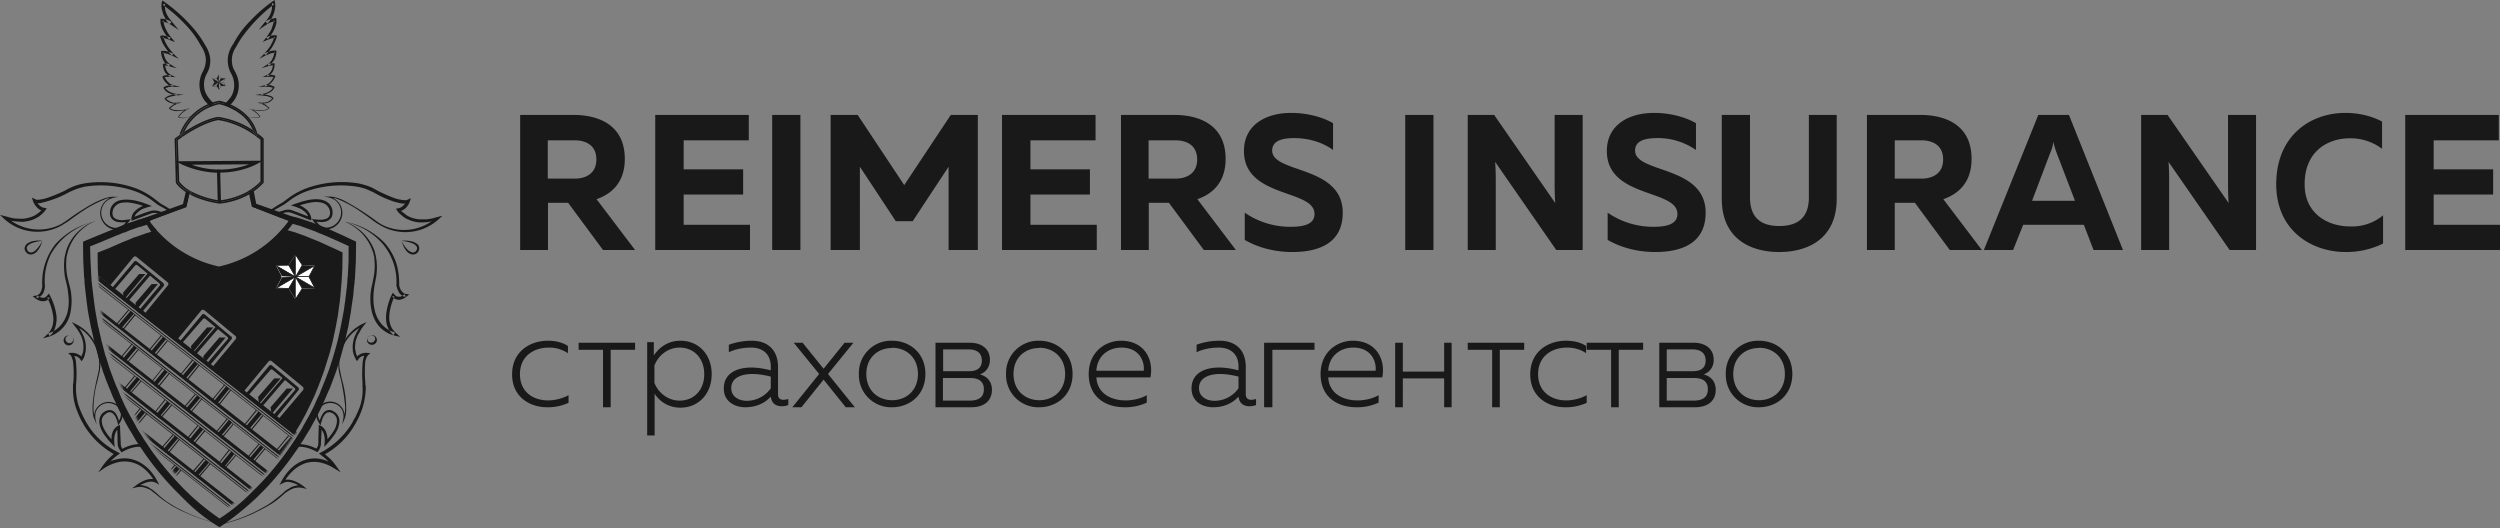 <svg xmlns="http://www.w3.org/2000/svg" xmlns:xlink="http://www.w3.org/1999/xlink" viewBox="0 0 1240 262"><rect x="0" y="0" width="1240" height="262" fill="#808080" stroke="none"/><defs/><defs><path id="a" d="M61.4.9H65l3.6.2 3.6.3 1.8.1 1.7.3 3.6.4 3.5.6 3.6.7 3.5.8c2.3.5 4.6 1.2 6.9 1.9l1.7.5 1.7.5 3.3 1.2 3.4 1.4 3.3 1.4 6.5 3c1.8.7 3.5 1.6 5.3 2.4l-.1 8-.4 7-.2 2.4c-.3 3.1-.5 6.2-1 9.3l-.6 4.6-1.3 7-.2.7-.3 1.5-1 4.6-1.3 4.5-.6 2.3-.7 2.2-1.4 4.5-1.6 4.4-1.7 4.4-1.8 4.3-2 4.3-2.1 4.1-1.1 2.1-1.1 2-1.2 2.1-1.2 2-1.2 2-1.3 2-2.6 3.9a146 146 0 01-11.8 14.7l-1.5 1.7-2.5 2.5-2.5 2.5a129.5 129.5 0 01-14.5 11.6 81 81 0 01-14.5-11.6l-3.3-3.3-1.7-1.7-1.6-1.7a134.7 134.7 0 01-11.7-14.7c-1-1.3-1.7-2.6-2.6-3.9l-1.3-2-1.2-2-1.2-2-1.2-2-1.1-2-1.1-2.2-2.1-4.1-2-4.3c-.7-1.4-1.2-2.9-1.8-4.3l-1.7-4.4-1.6-4.4L8 70.7l-.7-2.2-.6-2.3-1.3-4.5-1-4.6L4 55l-1.3-7-.6-4.6c-.5-3-.7-6.2-1-9.3l-.2-2.3-.4-7v-8L6 14.3l6.8-2.9 3.3-1.3c1.1-.4 2.2-1 3.3-1.3l3.4-1.2 1.6-.6 1.8-.5 3.4-1 3.4-1 3.5-.8L40 3c2.3-.6 4.7-.9 7-1.2l1.9-.2 1.8-.2 3.5-.3 3.6-.1 3.6-.1"/></defs><g fill="none" fill-rule="evenodd"><g fill="#1A1919"><path d="M271.7 88.6H285c5.8 0 10.8-2.7 10.8-9.5 0-6.9-5-9.5-10.8-9.5h-13.3v19zM258 124V57h26.4c12.4 0 25.5 4.9 25.5 21.8 0 11.5-6.3 17.3-14 20L315 124h-15.9l-17.3-23.4h-10V124H258zM371.4 57v12.6h-32.3V84h29.5v12.5h-29.5v15H372V124h-47V57h46.4M383 124h14V57h-14zM485 57v67h-14.5V82.7l-17.8 27h-8.4l-17.8-27V124H412V57h13.4l23.1 34.8L471.6 57H485M543.4 57v12.6h-32.3V84h29.5v12.5h-29.5v15H544V124h-47V57h46.4M569.7 88.6H583c5.8 0 10.8-2.7 10.8-9.5 0-6.9-5-9.5-10.8-9.5h-13.3v19zM556 124V57h26.4c12.4 0 25.5 4.9 25.5 21.8 0 11.5-6.3 17.3-14 20L613 124h-15.9l-17.3-23.4h-10V124H556zM640.4 56c7.6 0 15.3 1.9 20.8 5.1v13.3c-5.4-4-12.7-6-19.8-5.9-7 .1-10.4 2.1-10.4 6.2 0 11.4 35 7.2 35 30.8 0 14.9-11.5 19.5-25 19.5-8.8 0-17-2.2-23.6-6v-13.5c7.3 5 15.3 7 22.6 7 7.5 0 12-1.6 12-6.4 0-12.4-35-7.7-35-31.2C617 62 627.8 56 640.4 56M697 124h14V57h-14zM728 124V57h13.1l30.3 43.7c-.2-2.7-.3-6-.3-9.1V57H785v67h-13.1l-30.3-43.7c.2 2.7.3 6 .3 9.1V124H728M820.4 56c7.6 0 15.3 1.9 20.8 5.1v13.3a33 33 0 00-19.8-5.9c-7 .1-10.4 2.1-10.4 6.2 0 11.4 35 7.2 35 30.8 0 14.9-11.5 19.5-25 19.5-8.8 0-17-2.2-23.6-6v-13.5a40 40 0 0022.6 7c7.4 0 12-1.6 12-6.4 0-12.4-35-7.7-35-31.2C797 62 807.8 56 820.4 56M911 57v41.6c0 19.7-14.1 26.4-28.5 26.4S854 118.3 854 98.6V57h14v40.9c0 10.5 5.9 14.2 14.5 14.2 8.7 0 14.7-3.7 14.7-14.2V57H911M939.8 88.6H953c5.8 0 10.8-2.7 10.8-9.5 0-6.9-5-9.5-10.8-9.5h-13.2v19zM926 124V57h26.4c12.5 0 25.5 4.9 25.5 21.8 0 11.5-6.3 17.3-14 20L983 124h-15.9l-17.3-23.4h-10V124H926zM1007.9 99.6h21.3l-9.2-24c-.5-1.4-1-2.7-1.5-5.3-.4 2.6-.9 4-1.5 5.3l-9.1 24zM984 124l27-67h15.2l26.8 67h-14.6l-4.8-12.5h-30.1l-5 12.5H984zM1062 124V57h13.1l30.3 43.7c-.2-2.7-.3-6-.3-9.1V57h13.9v67h-13.1l-30.3-43.7c.2 2.7.3 6 .3 9.1V124H1062M1163.3 56c6.4 0 12.8 1.4 18.2 4.3v13.5a26 26 0 00-16-5.2c-11.1 0-22.4 6.6-22.4 22.7-.1 14.6 11.4 21 22.5 21a24 24 0 0016.4-5.5v14a41.1 41.1 0 01-18.5 4.2c-17 0-34.5-10.6-34.5-33.7.1-24.3 17.2-35.3 34.3-35.3M1239.4 57v12.6h-32.3V84h29.5v12.5h-29.5v15h32.9V124h-47V57h46.4M271.7 169c3.5 0 7.1.7 10 2.6v3.6a16.6 16.6 0 00-9.5-2.8c-7 0-14.3 3.9-14.3 13.2 0 9 6.8 13 13.9 13 3.6 0 7.3-1 10.2-2.6v3.8a24.7 24.7 0 01-10.7 2.2c-8.5 0-17.3-5.1-17.3-16.3 0-11.6 9.2-16.7 17.7-16.7M299.1 202v-28.5H287V170h28v3.5h-12.1V202H299M337.1 172.4c-6 0-10.7 4.1-12.5 8.9v8.6c1.8 4.7 6.5 8.8 12.5 8.8 6.9 0 12.2-5 12.2-13.1s-5.3-13.2-12.2-13.2zm.4-3.4c9 0 15.5 6.8 15.5 16.6s-6.6 16.6-15.5 16.6a15 15 0 01-12.8-6.9V216H321v-46.3h3.3v6.6c2.7-4 7-7.3 13.2-7.3zM370.4 198.8c4.6 0 9.1-2.2 11.9-6.2v-5.8c-2.7-.7-6.1-1.3-9.2-1.3-5 0-10.4 1.7-10.4 7 0 4.3 3.8 6.3 7.7 6.3zm18.2-.5c.9 0 1.6-.2 2.4-.4v3c-1 .4-2.2.6-3.3.6-2.7 0-5-1.3-5.4-4.8-3 3.4-7.5 5.3-12.6 5.3-5.4 0-10.7-2.9-10.7-9.3 0-7.9 7-10.4 13.6-10.4 3.3 0 6.7.6 9.7 1.4v-2c0-5.6-3.5-9.3-9.8-9.3-4.7 0-8.5 1.1-11 2.3V171a34 34 0 0111.4-2c8 0 13 4.7 13 13v13.6c0 2 1.2 2.7 2.7 2.7zM423.3 170l-12.6 15.5L424 202h-4.5l-11-13.7-11 13.7H393l13.3-16.5-12.6-15.5h4.4l10.4 12.9 10.4-12.9h4.4M442.5 172.6c-7 0-12.8 4.7-12.8 12.9s5.8 13 12.8 13c7 0 12.8-4.8 12.8-13s-5.8-13-12.8-13zm0-3.6c8.5 0 16.5 5.9 16.5 16.5s-8 16.5-16.5 16.5a16 16 0 01-16.5-16.5 16 16 0 0116.5-16.5zM467.8 198.7H481c4 0 7-1.4 7-5.6 0-4.4-3.2-5.6-6.7-5.6h-13.6v11.2zm0-14.6h13c3.8 0 6.2-1.6 6.2-5.3 0-3.9-2.8-5.5-6.4-5.5h-12.8v10.8zM464 202v-32h17c5.9 0 10 3 10 8.5 0 3.5-2 6.2-5 7.2 3.2.8 6 3.2 6 7.6 0 5.5-3.8 8.7-10.3 8.7H464zM515.5 172.6c-7 0-12.8 4.7-12.8 12.9s5.8 13 12.8 13c7 0 12.8-4.8 12.8-13s-5.8-13-12.8-13zm0-3.6c8.5 0 16.5 5.9 16.5 16.5s-8 16.5-16.5 16.5a16 16 0 01-16.5-16.5 16 16 0 0116.5-16.5zM556.2 172.4c-6.3 0-12 4-12.4 11.5h23.5c.5-4.4-2-11.5-11.1-11.5zm-.3-3.4c12.3 0 16.4 10 14.7 18.2h-26.8c.5 8 7.3 11.4 14.5 11.4 3.9 0 7.8-1 10.5-2.6v3.7a25 25 0 01-11 2.3c-9.5 0-17.8-5.1-17.8-16.5 0-10.8 8.1-16.5 16-16.5zM602.4 198.8c4.6 0 9.1-2.2 11.9-6.2v-5.8c-2.7-.7-6.1-1.3-9.2-1.3-5 0-10.4 1.7-10.4 7 0 4.3 3.8 6.3 7.7 6.3zm18.2-.5c.9 0 1.6-.2 2.4-.4v3c-1 .4-2.2.6-3.3.6-2.7 0-5-1.3-5.4-4.8-3 3.4-7.4 5.3-12.6 5.3-5.4 0-10.7-2.9-10.7-9.3 0-7.9 7-10.4 13.6-10.4 3.3 0 6.7.6 9.7 1.4v-2c0-5.6-3.5-9.3-9.8-9.3-4.7 0-8.5 1.1-11 2.3V171c2.3-.9 6.4-2 11.4-2 8.1 0 13 4.7 13 13v13.6c0 2 1.3 2.7 2.7 2.7zM627 202v-32h25v3.5h-20.9V202H627M671.2 172.4c-6.3 0-12 4-12.4 11.5h23.5c.5-4.4-2-11.5-11.1-11.5zm-.3-3.4c12.3 0 16.4 10 14.7 18.2h-26.8c.5 8 7.3 11.4 14.5 11.4 3.9 0 7.8-1 10.5-2.6v3.7a25 25 0 01-11 2.3c-9.5 0-17.8-5.1-17.8-16.5 0-10.8 8.1-16.5 16-16.5zM692 202v-32h3.8v14.3h20.5V170h3.7v32h-3.7v-14.3h-20.5V202H692M740.1 202v-28.5H728V170h28v3.5h-12.1V202H740M776.7 169c3.5 0 7.2.7 10 2.6v3.6c-2.6-1.9-6.1-2.8-9.5-2.8-7 0-14.3 3.9-14.3 13.2 0 9 6.9 13 13.9 13 3.6 0 7.3-1 10.2-2.6v3.8a24.6 24.6 0 01-10.7 2.2c-8.5 0-17.3-5.1-17.3-16.3 0-11.6 9.2-16.7 17.7-16.7M799.1 202v-28.5H787V170h28v3.5h-12.1V202H799M826.7 198.7h13.4c4 0 7-1.4 7-5.6 0-4.4-3.2-5.6-6.7-5.6h-13.7v11.2zm0-14.6h13c4 0 6.3-1.6 6.3-5.3 0-3.9-2.8-5.5-6.4-5.5h-12.9v10.8zM823 202v-32h17c5.9 0 10 3 10 8.5 0 3.5-2 6.2-5 7.2 3.2.8 6 3.2 6 7.6 0 5.5-3.8 8.7-10.3 8.7H823zM872.5 172.6c-7 0-12.8 4.7-12.8 12.9s5.8 13 12.8 13c7 0 12.8-4.8 12.8-13s-5.8-13-12.8-13zm0-3.6c8.5 0 16.5 5.9 16.5 16.5s-8 16.5-16.5 16.5a16 16 0 01-16.5-16.5 16 16 0 0116.5-16.5z"/></g><path fill="#1A1919" d="M108.6 40.8h-.1M108.6 40.8l-1.1-2 1-1.7v3.7"/><path fill="#1A1919" d="M108.6 37.3v3.3l1-1.8-1-1.5zm0 3.5l-.1-3.7 1.2 1.7-1 2h-.2z"/><path fill="#1A1919" d="M105.6 39l2.8 1.6-1-1.7h-1.8zm3 1.8l-3.3-1.8v-.1l2.1-.1h.1l1.1 2zM108.6 40.8c-.1 0-.1 0 0 0M108.6 40.8c0-.1 0 0 0 0M108.8 40.8l2.8 1.7-.8-1.7h-2zm3 1.9l-3.3-1.9H110.9l1 1.8v.1z"/><path fill="#1A1919" d="M108.6 41v3.3l1-1.6-1-1.7zm0 3.6v-3.8l1.1 1.9-1 1.8h-.1zM108.6 40.8v3.7l-1.1-1.8 1-2"/><path fill="#1A1919" d="M105.6 42.6h1.8l1-1.6-2.8 1.6zm1.8.2h-2l-.1-.1v-.1l3.2-1.9h.1v.1l-1 2h-.1zM108.6 40.8l1-2 2.2.1-3.2 1.9"/><path fill="#1A1919" d="M111.8 42.7h-2.1l-1.1-2 3.2 2"/><path fill="#1A1919" d="M111.6 39l-2.8 1.7h2l.8-1.6zm-3 1.8l3.2-2v.2l-1 1.8h-2.2zM108.6 40.8l-3.3-1.9 1 1.8h2l-2 .1-1 1.9 3.3-2M118.5 56l2 1c1.4.5 2.8 1 4.2 1.2 1.4.2 3 .4 4.1-.3v.1A7 7 0 00127 56a14 14 0 00-2.4-1.6l-1-.5 1 .3a28 28 0 004.5.5c.8 0 1.5 0 2.2-.2.7-.2 1.5-.4 2-.9v.3c-.5-.6-1.2-1.1-1.8-1.5-.7-.4-1.5-.8-2.2-1l-1.6-.6 1.7.1h1.7a5.8 5.8 0 004-2.2v.3c-.2-.4-.7-.6-1.1-.8l-1.5-.5-3-.4-3-.2 2.9-.4 1.8-.3 1.7-.7c.6-.3 1.1-.6 1.5-1 .5-.4.9-1 1-1.4l.2.4c-.6-.3-1.3-.5-2-.6l-2.3-.1-3.2.1 3.1-.8a5.4 5.4 0 002.8-1.6 7.1 7.1 0 001.7-2.8l.2.4-.8-.2h-2.7l-2.1.1 2-1c.9-.4 1.7-1.1 2.2-2a6 6 0 00.8-3.2l.3.5a3 3 0 00-1.2 0l-1.3.3-3.4 1 3-1.9a6.5 6.5 0 002.4-2.7 8.8 8.8 0 001-3.5l.4.6c-.8-.1-1.7 0-2.5.3l-2.5 1-2.9 1.6 2.3-2.4a32.8 32.8 0 003.2-4l1.2-2.3c.3-.8.6-1.6.7-2.4l.5.7h-.9l-1 .3-2 .7-2.3 1 1.6-2a34.5 34.5 0 002.7-4.2l.8-2.4c.3-.7.4-1.6.3-2.2l.8.6a8.2 8.2 0 00-4 1.4l-4.2 2.8 3.2-4 .9-1 .7-1a10.5 10.5 0 001.8-4.7V1.6l1.2.4a76.9 76.9 0 00-15 15 45.3 45.3 0 00-3.8 5.9v.1a11.3 11.3 0 00-2.2 8.2c.1 1.4.6 2.8 1.3 4 .8 1.4 1.5 3 1.8 4.7a13 13 0 01-3.6 11.7l-.9 1m-2.5-.8l.3-.4.6-.5a23 23 0 002.2-2.5c1.6-2.3 2.2-5.3 1.7-8-.2-1.5-.7-2.8-1.5-4.2a13.2 13.2 0 01-1-9.9c.4-1.5 1.2-3 2.1-4.4v.1a47.2 47.2 0 018.6-11.7 71.6 71.6 0 0111-9.6l1-.7.2 1.1c.2 1.2.2 2 0 3a12.2 12.2 0 01-2 5.4l-.9 1.2-.9 1-1-1a9.3 9.3 0 012.3-1.1l2.4-.6h.7l.1.6v1.5c0 .5-.2 1-.3 1.4-.2.9-.6 1.7-1 2.6a22 22 0 01-3 4.4l-.7-1a19 19 0 013.3-1h1.4l.5.1v.6c-.2 1-.6 1.8-1 2.7a19.1 19.1 0 01-2.8 4.5 30 30 0 01-1.8 2l-.7-.8a17 17 0 012.7-1.1c.9-.3 1.9-.5 3-.4h.4v.5a10.5 10.5 0 01-1 4l-1.3 1.7c-.4.6-1 1-1.6 1.4l-.4-1a11.8 11.8 0 012.2-.3h1l.2.2v.3a7.5 7.5 0 01-.9 3.6 6 6 0 01-2.7 2.4l-.2-.8a19.5 19.5 0 012.9.1l1 .3.3.2-.1.3a9 9 0 01-2 3.1 6.4 6.4 0 01-3.1 1.8l-.1-.7h2.3a6 6 0 012.4.8l.2.2v.2c-.4.7-.8 1.2-1.3 1.7-.5.4-1 .8-1.7 1a10 10 0 01-3.7 1v-.5a20.3 20.3 0 014.7 1c.5.2 1 .5 1.4 1l.1.2-.1.1a6 6 0 01-4.5 2.4 8 8 0 01-1.7 0v-.4l2.3 1 1.9 1.6v.2c-.7.6-1.4.9-2.2 1-.7.2-1.5.3-2.3.3a16.6 16.6 0 01-4.5-.7v-.2c1 .4 1.8 1 2.6 1.6.7.6 1.4 1.3 1.9 2.2v.1c-1.4.8-3 .6-4.4.3-1.4-.3-2.8-.7-4-1.3"/><path fill="#1A1919" d="M98 56.5l-1.4.6a22.8 22.8 0 01-5.4 1.5c-.9 0-1.9 0-2.8-.4V58a7 7 0 011.9-2.3c.7-.6 1.6-1.2 2.4-1.6l.2.3a29.3 29.3 0 01-4.6.7c-.7 0-1.5 0-2.3-.2-.7-.2-1.5-.4-2.1-1h-.2l.1-.2c.6-.7 1.2-1.2 2-1.7.6-.4 1.4-.8 2.1-1l.2.4h-1.8a6.3 6.3 0 01-4.6-2.3V48.8c.4-.5 1-.8 1.4-1 .5-.3 1-.5 1.6-.6 1-.3 2.1-.4 3.2-.5v.6a10 10 0 01-3.8-1c-.6-.2-1.2-.6-1.7-1-.5-.5-1-1-1.3-1.7v-.2l.2-.2a6 6 0 012.3-.8 15 15 0 012.4-.1l-.1.7a6.2 6.2 0 01-3.3-1.7 8.3 8.3 0 01-2-3v-.4l.3-.2c.3-.2.7-.3 1-.3l1-.1h2l-.3.8a6 6 0 01-2.8-2.4c-.3-.6-.6-1.2-.7-1.8a7 7 0 01-.3-1.8v-.4h.3c.4-.2.7-.2 1-.2h.7l1.5.4-.4 1a7 7 0 01-2.9-3 10.4 10.4 0 01-1.1-4v-.6h.4c1.1-.2 2 0 3 .3l2.7 1-.7 1a27.3 27.3 0 01-4.8-6.5l-1-2.7v-.6l.6-.1c.5-.2 1-.1 1.3 0a18.8 18.8 0 013.3 1l-.7 1a30.5 30.5 0 01-3-4.4 14.6 14.6 0 01-1.4-4V9.3h.8a9.7 9.7 0 014.7 1.6l-1 1.1-1-1-.8-1.2L81 7.2l-.8-2.8c-.1-1-.2-2 0-3l.3-1.2 1 .7a79.6 79.6 0 0115.9 14.9c1.5 2 2.9 3.9 4 6 1.6 2.3 2.8 5.1 2.9 8a12.6 12.6 0 01-1.6 6.5 11.2 11.2 0 00-1 9c.4 1 1 2.2 1.7 3.1.8 1 1.6 2 2.6 2.8l-1.5 1.8c-1.1-1-2.1-2-3-3.1a13.5 13.5 0 01-.8-14.6 12 12 0 001.4-5.4c0-2.5-.9-4.9-2.3-7l-.1-.1a47.5 47.5 0 00-8.4-11.3 71.3 71.3 0 00-10.7-9.2l1.3-.5c-.2.6-.2 1.6 0 2.4 0 .8.3 1.6.6 2.4.3.8.8 1.5 1.2 2.2l.8 1 .8 1 3.4 4.1-4.4-2.9a7.4 7.4 0 00-1.9-.9l-2-.4.8-.6c-.1.6 0 1.5.2 2.2a19.4 19.4 0 003.7 6.5l1.7 2.1-2.5-1a17.3 17.3 0 00-3-1h-.8l.5-.7a18 18 0 003.5 6.6l1.7 2 2.5 2.4-3.1-1.5-2.5-1c-.9-.2-1.7-.4-2.5-.3l.5-.6a9.7 9.7 0 001 3.5 6.7 6.7 0 002.4 2.6l3.2 2-3.6-1-1.3-.3a3 3 0 00-1.2 0l.3-.5a6.7 6.7 0 00.8 3 5 5 0 002.4 2.2l2 1-2.2-.2a18.7 18.7 0 00-2.8.1l-.7.2.2-.5a7.6 7.6 0 003 3.8l1.5.6 3.4.8h-5.7l-2 .7.1-.4c.2.4.6 1 1 1.3a9.3 9.3 0 003.2 1.6l2 .4 3.1.3-3.2.3a19.6 19.6 0 00-4.5 1c-.5.2-1 .5-1.2.8v-.3c.3.4.7.8 1.2 1a5.5 5.5 0 003 1.2l1.6-.1 2-.2-1.9.7c-.7.3-1.5.6-2.1 1-.7.4-1.3 1-1.8 1.5v-.3c.5.5 1.2.7 2 .9l2.1.2a16 16 0 004.5-.7l1.3-.3-1.2.6c-.9.5-1.7 1-2.4 1.6-.8.6-1.4 1.4-1.9 2.2V58c.7.4 1.7.4 2.6.4 1 0 1.9-.3 2.7-.5l2.7-1 1.2-.5c.5-.2.9-.5 1.4-.5M108.8 259.5a61.8 61.8 0 01-12.1-11.4v-.1h-.4l.1.2a59.7 59.7 0 0012.4 11.7h-.3l-.7-.2-1.4-.4a94.6 94.6 0 01-18.8-7.5l-2.5-1.5-2.4-1.5a47 47 0 01-4.5-3.7l-2.2-1.9-2.5-1.6c-1.2-.5-2.5-.9-3.9-1 .2 0 .4-.2.5-.3l2.4-1c.8-.2 1.6-.4 2.4-.4a5 5 0 012.3.5l1.8 1-1-1.8a24.7 24.7 0 00-4.7-6.4c-2-1.8-4.2-3.3-6.8-4.1-2.6-.9-5.4-1-8-.4-1.3.2-2.5.6-3.7 1.1l.3-.3c1-1 2.2-2 3.3-2.8l1.1-.8-1.2-.7A37 37 0 0143.1 210l-.5-.8-.4-.8a47 47 0 01-3.5-8.1 32.2 32.2 0 01-1-7v-2.5l.1-1a59.7 59.7 0 00-.2-11 10.8 10.8 0 00-.8-2.3l1.2.3a4 4 0 011.9 1.6l.6.8.5-.8c.5-.7.8-1.4 1-2.2l.3-1.2.2-.6v-.6c.2-1.6.1-3.2-.3-4.8l-.3-1.1-.4-1.1-1-2.1-1.2-2a21 21 0 019.8 19.6c0 .6 0 1.1-.2 1.7l-.3 1.5a142.1 142.1 0 00-2 9.6c-.3 2.2-.6 4.3-.7 6.5 0 2.2 0 4.5 1 6.5l1 2.3-.5-2.4c-.2-1-.2-2.2 0-3.2a6.6 6.6 0 017.4-4.8c1 .2 2 .6 3 1.2a6 6 0 011.8 2.5c.4 1 .5 2 .2 3-.1.7-.4 1.3-.8 2l-.5-1.5c-.3-.8-.7-1.6-1.3-2.4a3.8 3.8 0 00-2.6-1.4c-1 0-2 .3-2.7.8a4.7 4.7 0 00-1.8 1.7c-.4.7-.7 1.5-.8 2.4-.2 1.6.3 3.2.9 4.6.6 1.4 1.4 2.7 2.4 3.9l.7.9.3.4 3.3 3.7-.2-2.1a13.1 13.1 0 01.3-4.2c.2-.6.4-1.3.8-1.8 0-.2.2-.3.4-.4l.1 4.5v1.5l.1.8v.8c.3 1.2.9 2.1 1.5 3l.4.5.5-.3c2.4-1.4 5-2.3 7.7-2.5h3.3a7 7 0 01-.2-1.3h-3.3c-2.6.2-5.2 1-7.6 2.3a5 5 0 01-.8-2v-.6l-.1-2.2-.3-7-1 .4c-.7.4-1.4 1-1.9 1.7s-.8 1.5-1 2.3c-.2.7-.3 1.5-.3 2.3v.4l-.3-.2-.3-.5-1-1.2a22 22 0 01-2.3-3.7c-.6-1.2-1-2.6-.9-4a4 4 0 012-3v-.1c.6-.5 1.4-.8 2-.7.7 0 1.4.4 1.9 1s1 1.3 1.2 2c.4.8.6 1.6.8 2.4l.2 1.1.6-.9c.7-1 1.2-2 1.5-3.2l.1-1.8c0-.6-.2-1.2-.4-1.7a7.3 7.3 0 00-11.8-1.8 7.1 7.1 0 00-1.9 4.3 18 18 0 01-.3-4.3 51 51 0 012-12.8l.7-3.1.4-1.6.2-1.7a21.8 21.8 0 00-12.2-21.7l-1.9-1 1.3 1.8 1.4 1.8 1.2 1.9 1 2c0 .4.2.7.3 1l.3 1.1c.3 1.5.4 3 .2 4.4v.5l-.2.5c0 .4-.2.7-.3 1l-.5 1.2c0-.2-.2-.3-.4-.5l-1.4-.8a6.9 6.9 0 00-3.1-.6l-1.6.1 1.2 1.1c.3.3.5.8.7 1.3l.5 1.6a58.6 58.6 0 01.2 10.6l-.2 1v2.7a28.7 28.7 0 002.2 10.8 45.4 45.4 0 002.3 5l.5.8.4.8a41.3 41.3 0 0014.8 14.4A30.7 30.7 0 0051 231l-2.3 3.3L52 232a22 22 0 016.8-2.8c2.4-.5 4.9-.4 7.2.3 2.4.7 4.5 2 6.3 3.7a23 23 0 013.7 4.4H75c-1 0-1.9.2-2.8.5a18.4 18.4 0 00-4.8 2.7l-1.9 1.4 2.3-.5c1.8-.4 3.7-.1 5.4.7.9.3 1.7.8 2.4 1.4l2.3 1.8a49 49 0 004.6 3.5l2.5 1.6 2.5 1.4 1.3.7 1.3.6 2.7 1.2a96.7 96.7 0 0013.7 4.8l1.4.4.7.2h.2c.1 0 .2 0 .2-.2.1-.1 0-.3 0-.4"/><path fill="#1A1919" d="M182.2 175a7 7 0 00-3.2.5l-1.4.8-.4.5a11 11 0 01-.5-1.1c0-.4-.2-.7-.3-1v-.6l-.2-.5c-.2-1.5 0-3 .2-4.4l.3-1 .4-1c.2-.8.6-1.4 1-2l1.1-2 1.3-1.8 1.4-1.7-2 .9a21.5 21.5 0 00-12 21.8c0 .5 0 1 .2 1.6l.3 1.6.8 3.2a106.4 106.4 0 012 12.8 26.5 26.5 0 01-.3 4.2c0-.4 0-.8-.2-1.2a7 7 0 00-4.5-5 7.3 7.3 0 00-9 3.7 5.5 5.5 0 00-.2 3.6c.2 1.1.8 2.2 1.4 3.2l.6.9.2-1.1.8-2.4a8 8 0 011.2-2c.5-.6 1.2-1 1.9-1 .7-.1 1.4.2 2 .6h.1c.5.3 1 .8 1.3 1.4.4.5.6 1.2.6 1.8.1 1.3-.3 2.7-.8 4a23 23 0 01-2.3 3.6l-1 1.3-.4.4-.2.3v-.5c0-.7-.1-1.5-.4-2.3-.2-.8-.5-1.5-1-2.2a5.3 5.3 0 00-1.9-1.7l-1-.5v1.1l-.2 6v2.2a4.2 4.2 0 01-1 2.5 19.7 19.7 0 00-10.3-2.2 6 6 0 01-.7 1.3h3.3c2.7.2 5.3 1.1 7.7 2.4l.5.3.4-.5a6.8 6.8 0 001.4-3.8v-.7l.1-1.5.2-4.6.4.5c.3.5.6 1.1.8 1.8a10.6 10.6 0 01.3 4.1l-.2 2.1 1.4-1.5 1.5-1.7.3-.4.4-.5.7-.9c1-1.2 1.7-2.5 2.4-3.9.5-1.4 1-3 .8-4.6a5.3 5.3 0 00-2.6-4c-.8-.5-1.7-1-2.7-.8-1 0-2 .7-2.6 1.4a13.3 13.3 0 00-1.8 3.8 8 8 0 01-.8-2c-.3-1-.2-2 .2-3s1-1.8 1.9-2.4a6.7 6.7 0 016-1 6.4 6.4 0 014.3 4.5c.2 1 .3 2.2 0 3.2l-.4 2.5 1-2.3c.9-2.1 1-4.4.9-6.5a52.4 52.4 0 00-2-13l-.7-3.1-.3-1.6c-.2-.5-.2-1-.3-1.6a21 21 0 012.7-12.3c1.7-3 4.2-5.5 7.1-7.3l-1.2 1.9-1 2.1-.4 1.1-.3 1.2a14 14 0 00-.3 4.7v.6l.2.6.3 1.2 1 2.2.6.8.6-.8a4 4 0 011.8-1.6l1.2-.3-.2.5-.5 1.8a61.5 61.5 0 00-.2 11v1.8a25.4 25.4 0 01-2 12l-1.5 3.3-.9 1.5-.4.8-.4.8a40.5 40.5 0 01-15.2 14.4l-1.2.6 1 .8a29 29 0 013.4 2.9l.2.3a15.6 15.6 0 00-11.7-.7c-2.5.8-4.8 2.3-6.7 4.1-2 1.9-3.5 4-4.8 6.4l-1 1.8 2-1a5 5 0 012.2-.5 8 8 0 012.4.5c.8.2 1.6.5 2.4 1l.5.2c-1.4.1-2.7.5-3.8 1l-2.6 1.6-2.2 2-4.5 3.6-2.4 1.6-2.5 1.4a79 79 0 01-18.8 7.6l-1.4.4-.7.2h-.2v-.2c4.4-3.1 8.4-6.8 11.8-11l-.4.1a51.4 51.4 0 01-11.5 10.7c0 .1-.1.3 0 .4 0 .1 0 .2.2.2h.2l.7-.2 1.4-.4A84.5 84.5 0 00125 255l2.6-1.3 1.3-.6 1.3-.7 2.6-1.4 2.5-1.5a49 49 0 004.6-3.6c.7-.6 1.4-1.3 2.2-1.8.8-.6 1.6-1 2.4-1.4 1.7-.8 3.6-1.1 5.4-.7l2.3.5-1.9-1.5a18.5 18.5 0 00-4.8-2.6c-.9-.3-1.8-.5-2.8-.5h-1.1c1-1.6 2.3-3 3.7-4.4 1.8-1.7 4-3 6.3-3.8 2.3-.7 4.8-.8 7.2-.3 2.4.5 4.7 1.5 6.8 2.8l3.4 2.1-2.3-3.2a23.1 23.1 0 00-3-3.6l-2.5-2.2a38.6 38.6 0 0014.7-14.5l.5-.8.4-.8a36 36 0 004.6-15.8v-1.9l-.2-.9v-.9a60.7 60.7 0 010-10.6l.5-1.6.8-1.3 1.2-1.1h-1.6M82.6 106.2a20 20 0 00-4.8-1.7 8 8 0 00-2.5 0l-.9.2-3 1-4.7 1.8.5-1c.4-.6 1-1.1 1.6-1.6.6-.5 1.3-1 2-1.3l2.3-.8 2.2-.6-2-.8-2.5-.9-.6-.2-.7-.2-1.2-.3c-1.7-.5-3.4-.7-5.2-.8-1.8 0-3.6.1-5.3 1a6 6 0 00-3.2 4.6c-.1 1-.2 2.2.4 3.2.3.5.7 1 1.1 1.3.5.4 1 .6 1.5.8 1 .3 2.1.4 3.1.4l1.8-.1c-.5.6-1 1.2-1.7 1.7l-1.6.8c-.5.2-1.1.3-1.7.3a7 7 0 01-3.5-1 7.5 7.5 0 01-.8-12.5c1-.7 2.2-1.2 3.4-1.5l2.4-.4h-2.4c-2.6-.1-5 .8-7.3 1.8s-4.5 2.2-6.6 3.5a130.8 130.8 0 00-9.4 6.3l-1.5 1-1.6 1a24 24 0 01-24.7-1.7l2.1.3 2.7.2h1.4l1.4-.2c1.8-.3 3.6-.9 5.2-1.8l.6-.4.6-.3 1-.9c.8-.6 1.4-1.3 2-2.1l.7-1-1.2-.2a4.5 4.5 0 01-2.5-1.3l-.9-1h.1c.7 0 1.2 0 1.8-.2A51.3 51.3 0 0033 96l1.5-.8 1.4-.6c2-.9 4-1.5 6.1-2A51 51 0 0167.4 95a32.2 32.2 0 018.4 4.7l1.3 1 1.4 1 2.9 1.6 2.8 1.7.5.3 1.2-.5-1.1-.8-2.8-1.7c-1-.6-1.9-1-2.8-1.7a27 27 0 01-1.3-1l-1.3-1a37 37 0 00-8.7-5A51.2 51.2 0 0041.7 91c-2.2.4-4.4 1-6.5 2l-1.5.7-1.4.8a77 77 0 01-9 3.7 20.3 20.3 0 01-4.5.9c-.5 0-1-.1-1.3-.3l-1.7-.8.6 1.8a8.1 8.1 0 002 3.1c.4.5 1 .9 1.5 1.2l.6.2-1 1-1 .7-.4.3-.6.4c-1.4.8-3 1.3-4.7 1.6l-1.2.2h-1.3l-2.5-.1c-.9 0-1.7-.3-2.5-.4l-2.5-.7-2.8-.7 2 1.9a24.5 24.5 0 0028.6 3.3l1.6-1 1.6-1a162.3 162.3 0 019.2-6.4 58.7 58.7 0 0110-4.9l1.5-.3-1.6 1a8.1 8.1 0 00-2 10.7 8.4 8.4 0 002.7 2.8c1.2.7 2.5 1.2 3.9 1.2a6.3 6.3 0 003.9-1.2c1-.8 2-1.9 2.7-3l.7-1-1.2.2-2.9.3a9 9 0 01-2.7-.4c-.8-.3-1.6-.8-1.9-1.5a4 4 0 01-.2-2.5v-.1a4.5 4.5 0 01.9-2c.4-.6 1-1.1 1.7-1.5 1.3-.7 3-.8 4.6-.8 1.6.1 3.2.4 4.8.8l1.2.3.6.2.6.2.6.2-.6.3c-.8.4-1.6.8-2.3 1.4-.7.5-1.4 1.2-2 2-.4.8-.8 1.8-.8 2.7v1l.9-.3 5.8-2.2 3-1.1a4.2 4.2 0 011.3-.3h1.4c1.3.3 2.2.6 3.4 1.1l1.6-.5M136.7 106l1.9-1 3-.9a8 8 0 012.7 0l.8.3 3 1.1 4.6 1.8c0-.3-.2-.7-.4-1-.4-.6-1-1.2-1.6-1.6-.6-.5-1.3-1-2-1.3l-2.3-.9-2.1-.6 2-.8 2.5-.8.6-.2.6-.2 1.3-.3c1.7-.5 3.4-.7 5.2-.8 1.7 0 3.6.2 5.2 1.1a6 6 0 013.2 4.6c.1 1 .1 2.2-.4 3.2a4 4 0 01-1.2 1.3c-.4.4-1 .6-1.5.8-1 .3-2 .4-3 .3l-1.9-.1 1.7 1.7a5.4 5.4 0 003.3 1.2 7 7 0 003.5-1 7.6 7.6 0 003.2-9.5 7.6 7.6 0 00-2.3-3c-1-.7-2.2-1.2-3.4-1.5l-2.4-.4h2.5c2.6-.1 5 .8 7.3 1.8a131 131 0 0115.9 10l1.4 1 1.6 1a24 24 0 0024.8-1.5l-2.2.4c-.9 0-1.8.2-2.7.1h-1.4l-1.3-.2c-1.8-.3-3.6-1-5.2-1.8l-.6-.4-.6-.4-1-.9c-.8-.6-1.4-1.2-2-2.1l-.6-1 1.2-.2a4.6 4.6 0 002.4-1.3l1-1h-.2l-1.8-.1-3.3-.8a50.9 50.9 0 01-9.2-4l-1.4-.8-1.4-.6c-2-1-4-1.6-6-2a51.2 51.2 0 00-25.4 2.1 32.4 32.4 0 00-8.6 4.6l-1.3 1-1.4 1-2.8 1.6-2.9 1.6-.5.4c-.4-.2-.6-.6-1-.7l1-.6 2.8-1.8 2.7-1.6 1.4-1 1.3-1a36.9 36.9 0 018.7-4.8A51.3 51.3 0 01178 91c2.2.5 4.3 1.1 6.4 2l1.5.8 1.4.8a78.6 78.6 0 009 3.9 20 20 0 004.5.8c.4 0 1 0 1.2-.2l1.8-.8-.6 1.8a8.4 8.4 0 01-2 3.1 6 6 0 01-1.6 1.1l-.6.2v.1l1 .9 1 .7.4.4.5.3c1.5.9 3 1.4 4.7 1.7l1.3.2h3.8l2.5-.4 2.5-.7 2.8-.7-2.1 1.9a24.5 24.5 0 01-28.5 3l-1.7-1-1.5-1a190.6 190.6 0 00-9.2-6.5 58.6 58.6 0 00-9.9-5l-1.5-.3 1.5 1a8.1 8.1 0 012 10.7 8.4 8.4 0 01-2.8 2.8 7.8 7.8 0 01-3.9 1.2 6.3 6.3 0 01-3.8-1.3c-1.1-.8-2-1.8-2.8-3l-.6-1 1.2.3 2.8.2a9 9 0 002.8-.4c.8-.2 1.5-.7 1.9-1.5a4 4 0 00.2-2.5 4.4 4.4 0 00-.9-2c-.4-.6-1-1.1-1.6-1.5-1.4-.7-3-.9-4.6-.9a24 24 0 00-4.9.8l-1.2.3-.6.2-.6.2-.5.2.6.2c.8.4 1.5.9 2.3 1.5.7.5 1.3 1.2 1.8 2s.9 1.8 1 2.7v1l-1-.3-5.8-2.3-3-1.1a4.2 4.2 0 00-1.3-.3H142c-1.3.3-2.5.7-3.8 1.2l-1.4-.5"/><path fill="#1A1919" d="M108.9 261.5l-1-.6a88 88 0 01-16-12.7l-.9-.9-2.7-2.7-1.8-1.8-1.8-1.9A144.5 144.5 0 0169.8 222l-.8-1.2-.5-.7-1-1.5-2.5-4.3-.9-1.4-1.7-3-1.2-2.3-2.3-4.5-2.1-4.6c-.6-1-1-2.2-1.5-3.3l-.5-1.4-.4-.8-1.6-4-1.7-4.6-1.8-5.7-.5-1.6-1.1-4.2-.9-3.2-1.3-5.8-.4-1.6-1.4-7.4-.7-5-.9-7.8-.2-2.3v-.9l-.2-1.7-.4-7.5-.1-6.6v-3.2l1.1-.5 6-2.5 7.4-3 3.6-1.5 1.2-.5 2.5-1 4.2-1.4 1.3-.5 12-3-6.4 3.6-.3 1.6-4.2 1.3-1.2.3-4.2 1.5-2.3 1c-.4 0-.9.2-1.3.4l-3.5 1.4-7.4 3.1-5 2v.8l.2 6.6.4 7.4.1 1.6v.9c.2.7.2 1.5.3 2.3l.9 7.5.7 5 1.3 7.3.4 1.5 1.3 5.8.8 3 1.1 4.2.5 1.4 1.8 5.7 1.7 4.6 1.5 3.8.4.8.6 1.4L60 197l2.1 4.6 2.3 4.4 1.2 2.1 1.7 3 .7 1.4 2.7 4.3.8 1.3.5.7.8 1.2 2 3a156.4 156.4 0 0012.6 15.5l1.7 1.8 1.7 1.8a90 90 0 002.7 2.6l1 1a136.4 136.4 0 0014.4 11.5 91.7 91.7 0 0014.5-11.6l1-1 2.5-2.5 1.8-1.8 1.7-1.8a143 143 0 0012.6-15.6l2-2.9.8-1.2.5-.7.8-1.3 2.7-4.3.7-1.4 1.7-3 1.2-2.1 2.3-4.5 2-4.5c.6-1 1-2 1.4-3.2l.6-1.4.3-.8 1.5-3.7 1.8-4.8 1.8-5.6.4-1.4 1.2-4.2.8-3 1.3-5.8.3-1.5 1.4-7.4.7-4.9.9-7.5.2-2.3v-1l.2-1.4.4-7.6V123l.1-.9a387.2 387.2 0 00-9.5-4.3l-2.3-1-2.7-1.1-.8-.3-1.3-.6-2.2-.8-5.5-2-1-.3c-.3 0-.5 0-.8-.2l-1.8-.5-1.5-.4.2-1.5-5-2.4 3.9.5 3.4.4 1.9.5.6.2 1.3.4 5.5 1.9 2.4 1c.4 0 .8.3 1.3.4l.7.3 3 1.2 2.2 1 4.9 2.2 5.5 2.6 1.2.5v3.3l-.1 6.6-.4 7.5c0 .6 0 1.2-.2 1.7v.9l-.3 2.3c-.2 2.5-.4 5.2-.9 7.8l-.7 5-1.3 7.4-.4 1.6-1.3 5.8-.9 3.2-1.1 4.1-.5 1.6-1.8 5.7-1.8 4.8-1.5 4-.4.7-.6 1.4-1.4 3.3-2.1 4.6-2.3 4.5a39 39 0 01-1.3 2.3l-1.6 3-.9 1.4-2.6 4.3-1 1.5-.4.7-.8 1.2-2.1 3a153.4 153.4 0 01-12.9 16l-1.7 1.8-1.8 1.8-2.7 2.7-1 .9a139.7 139.7 0 01-16 12.7l-1 .6"/><g transform="translate(48 108.7)"><mask id="b" fill="#fff"><use xlink:href="#a"/></mask><path fill="#FFFFFE" d="M89.5 27.6l-2.6 4.8 5.7.2 3 4.8 3-4.8 5.6-.2-2.7-5 2.7-5-5.7-.1-.4.7.4-.8-3-4.5v-.2.1l-3 4.7-5.6.2 2.5 4.7-.1.2.2.2" mask="url(#b)"/><path fill="#1A1919" d="M95.5 27.6h.2V27.3h-.4v.2h.2v.1" mask="url(#b)"/><path fill="#1A1919" d="M95.5 27.4l-3-5.1 3-4.8v9.9" mask="url(#b)"/><path fill="#1A1919" d="M95.6 18l.2 8.9 2.5-4.7-2.7-4.1zm-.1 9.4l-.2-9.9v-.1h.3l3 4.7v.2l-2.8 5.2H95.5z" mask="url(#b)"/><path fill="#1A1919" d="M87.5 22.6L95 27l-2.6-4.6-5 .2zm7.9 5l-8.6-5v-.2h.1l5.6-.3h.2l3 5.2v.2h-.2-.1z" mask="url(#b)"/><path fill="#1A1919" d="M95.5 27.6c.2 0 .2 0 .2-.2 0-.1 0-.2-.2-.2l-.1.1v.2l.1.1" mask="url(#b)"/><path fill="#1A1919" d="M95.5 27.6h.2v-.3h-.1-.2v.3h.1" mask="url(#b)"/><path fill="#1A1919" d="M95.5 27.6h.2v-.1-.2h-.3v.1l.1.2" mask="url(#b)"/><path fill="#1A1919" d="M96 27.5l7.8 4.5-2.4-4.5H96zm8 5l-8.5-5h-.1v-.2h6.2c.1 0 .1 0 0 .1l2.7 5v.1h-.1-.1z" mask="url(#b)"/><path fill="#1A1919" d="M95.7 28v8.8l2.6-4.2-2.6-4.6zm-.2 9.5l-.1-.1v-10l.1-.1h.2l3 5.2v.2l-3 4.8h-.2z" mask="url(#b)"/><path fill="#1A1919" d="M95.5 27.4v10l-3-4.8 3-5.2" mask="url(#b)"/><path fill="#1A1919" d="M87.5 32.3l5 .2 2.6-4.6-7.6 4.4zm5 .5l-5.6-.2-.1-.1v-.2l8.7-5h.2v.2l-3 5.2h-.1z" mask="url(#b)"/><path fill="#1A1919" d="M95.6 27.4l3-5.1 5.6.2-8.6 4.9M87 22.5l8.5 4.9h-6 6l-8.6 5 2.7-5-2.7-5M104.2 32.4l-5.7.2-3-5.2 8.7 5" mask="url(#b)"/><path fill="#1A1919" d="M103.8 22.9l-7.6 4.3h5.2l2.4-4.3zm-8.3 4.5v-.2l8.6-4.9h.2v.2l-2.6 5H95.6h-.1z" mask="url(#b)"/><path fill="#FFFFFE" d="M94.7 27.4l-5.2.2-.2-.2.2-.2 5.2.2" mask="url(#b)"/><path fill="#1A1919" d="M33 31.7L19.9 21a1 1 0 00-1.4.1L7.6 34.1a1 1 0 00.2 1.4l.3.3L19 23c.3-.4.8-.4 1.2-.1l10.9 9c.3.3.4.8.1 1.1L20.3 46l.6.5c.4.3 1 .3 1.4-.2l10.8-13c.4-.5.3-1.1-.1-1.5" mask="url(#b)"/><path fill="#1A1919" d="M15 41.4l11.6-13.6-1.2-1-11.6 13.5 1.2 1M24.2 27.2H21l-8 9.3.5 3.4 10.6-12.7M30.3 32.2h-3.1l-8 9.3.5 3.4 10.6-12.7M66.6 58.2l-13-10.9a1 1 0 00-1.5.2l-10.8 13a1 1 0 00.1 1.5l.3.2 11-12.7c.3-.3.9-.3 1.2 0l11 9c.3.3.3.8 0 1.1L54 72.3l.6.5c.4.4 1 .3 1.4-.1l10.8-13.1c.4-.4.3-1 0-1.4" mask="url(#b)"/><path fill="#1A1919" d="M48.6 67.8l11.7-13.5-1.2-1-11.7 13.5 1.2 1M57.8 53.7h-3.1l-8 9.3.6 3.4 10.5-12.7M63.9 58.7h-3.1l-8 9.3.6 3.4 10.5-12.7M100 83.5L86.9 72.6a1 1 0 00-1.4.1L74.6 85.8a1 1 0 00.2 1.4l.3.3 11-12.7c.3-.3.8-.4 1.2 0l10.9 9c.3.2.4.8.1 1l-11 12.8.6.5c.4.4 1 .3 1.4-.1L100 84.9c.4-.5.3-1.1-.1-1.4" mask="url(#b)"/><path fill="#1A1919" d="M82 93l11.6-13.5-1.2-1-11.6 13.6 1.2 1M91.2 79H88l-8 9.2.5 3.4L91.2 79M97.3 84h-3.1l-8 9.3.5 3.4L97.3 84M29.4 67.6l5.8-7.1-.4-.3-5.7 7 .3.4M26.6 64.7l5.7-6.9-.4-.3-5.7 6.9.4.3M28.7 66.5l5.7-7-1.5-1.2-5.8 7 1.6 1.2M13.2 55l6-7.4-.4-.4-6 7.4.4.3M10.3 52l5.7-6.8-.4-.3-5.7 6.8.4.3M12.4 53.9l6-7-1.6-1.4-6 7 1.6 1.4M92.7 117l6-7-.5-.4-5.9 7.1.4.3M89.7 114.4l5.7-6.9-.4-.3-5.7 6.9.4.3M91.9 116.2l6-7-1.6-1.3-6 7 1.6 1.3M78 120.8l5.6-6.8-.4-.3-5.6 6.8.4.3M75.3 118.1l5.4-6.4-.4-.3-5.4 6.4.4.3M77.3 119.8l5.4-6.5-1.5-1.1-5.4 6.4 1.5 1.2M62 108.9l5.8-7-.4-.3-5.8 7 .4.3M59.2 106.1l5.8-7-.4-.3-5.8 7 .4.3M61.3 107.9l5.8-7-1.6-1.3-5.8 7 1.6 1.3M46.3 96.6l6-7.4-.3-.3-6.1 7.4.4.3M43.4 93.7l5.7-6.7-.4-.3-5.7 6.7.4.3M45.5 95.5l5.8-6.8-1.6-1.2-5.7 6.8 1.5 1.2M30.2 84l6-7.4-.4-.3-6 7.3.4.4M27.3 81l5.5-7-.3-.2-5.6 7 .4.3M29.4 82.9l5.7-7-1.5-1.2-5.8 7 1.6 1.2M15 71.7l5.9-7-.4-.3-5.8 7 .4.3M12.2 68.8l5.5-6.7-.4-.3-5.5 6.7.4.3M14.3 70.6l5.6-6.7-1.5-1.2-5.6 6.7 1.5 1.2M63.3 124.2l5.9-7-.4-.2-5.9 6.9.4.3M60.2 121.8l5.8-7.2-.4-.4-5.7 7.3.3.3M62.7 123.7l5.5-7.2-1.5-1.3-5.9 7.1 1.9 1.4M48 112.1l5.8-7-.4-.4-5.8 7.1.4.3M44.8 109.5l5.6-7-.3-.4-5.7 7 .4.4M47 111.3l5.8-7-1.6-1.3-5.8 7 1.6 1.3M31.5 99.2l5.8-6.8-.4-.3-5.8 6.8.4.3M28.5 96.6l5.6-6.9-.4-.3-5.6 7 .4.2M30.7 98.6l5.7-7-1.5-1.4-5.7 7 1.5 1.4M16.5 87l5.7-6.6-.4-.3-5.7 6.7.4.3M13.5 84.7L19 78l-.4-.3-5.6 6.8.4.3M15.7 86.4l5.7-6.9-1.5-1.2-5.7 6.8 1.5 1.3M3.4 91.6l5.8-7-.4-.3-5.8 7 .4.3M.7 88.9l5.8-7-.4-.3-5.8 7 .4.3M2.8 90.6l5.8-7L7 82.3l-5.8 7 1.6 1.3M19.2 103.5l5.9-7-.4-.3-5.9 7 .4.3M15.7 101.4l6-7.3-.3-.4-6 7.4.3.3M18 103.2l6-7.3-1.7-1.4-6 7.4 1.6 1.3M35.4 116.5l5.8-7.2-.4-.3-5.8 7.2.4.3M32.1 114l6-7-.4-.3-6 7 .4.3M34.3 115.8l6-7.1-1.5-1.4-6.1 7.2 1.6 1.3M50.3 128.7l6.2-7.3-.4-.3-6.2 7.2.4.4M47.4 126.2l6-7.2-.4-.3-6 7 .4.5M49.6 127.9l6-7-1.6-1.4-6 7 1.6 1.4M35.7 132l6.3-7.4-.4-.3-6.3 7.4.4.3M32.9 129l6.1-6.9-.4-.3-6.1 7 .4.3M34.9 131l6.1-7-1.6-1.4-6.1 7.1 1.6 1.4M19.2 120l6.8-8-.4-.4-6.8 8 .4.3M16.2 116.8l6.6-7.6-.5-.4-6.5 7.6.4.4M18.5 118.8l6.5-7.6-1.7-1.5-6.5 7.6 1.7 1.5M76.6 105l6-7.4-.4-.4-6 7.4.4.3M73.7 102l5.7-7-.4-.4-5.7 7.1.4.3M75.8 103.9l6-7.2-1.6-1.3-6 7.2 1.6 1.3M60.5 92.6l6.2-7.8-.4-.3-6.2 7.7.4.4M57.6 89.7l6-7.4-.3-.3-6 7.3.3.4M59.8 91.5l6-7.4-1.6-1.3-6 7.4 1.6 1.3M45 80l6-7.4-.4-.4-6 7.4.4.3M42 77l5.8-7-.4-.4-5.7 7.1.4.3M44.2 78.9l5.9-7-1.6-1.4-5.8 7 1.5 1.4" mask="url(#b)"/><path fill="#1A1919" d="M105 112.4l1-1.2L2.2 29.4l-1 1.2L105 112.4M104.3 113.4l.3-.4L.6 31.5l-.1.5 103.8 81.4M103.8 114.2l.2-.2L.8 33v.4l103 80.8M96.4 124.2l.2-.2-102-80-.2.2 102 80M89.6 133.4l.2-.2-102-80-.2.2 102 80M83.3 142.6l.2-.2-102-80-.3.2 102 80M76.2 151.5l.1-.2-102-80-.2.2 102 80M96.8 121.9l1-1.3L-6 39-7 40 96.8 122M96.1 122.9l.3-.4-102-80-.4.4 102.1 80M89.5 130.6l1-1.3-103.9-81.7-1 1.2 103.9 81.8M88.7 131.6l.4-.5-102-80-.4.4 102 80M83.4 140l1-1.2L-19.4 57l-1 1.3L83.4 140M82.7 141l.3-.4-102-80-.4.4 102 80M76.8 149.5l1-1.2L-26 66.5l-1 1.3 103.8 81.7M76.1 150.5l.3-.4-102-80-.3.4 102 80" mask="url(#b)"/><path fill="#FFFFFE" d="M21.2 109.1L5.5 97.3l-6.3 7 15.2 12.3 6.8-7.5M102.7 114l-4.5-3.7-4.9 6 4 3.4s4-4 5.4-5.8" mask="url(#b)"/><path fill="#1A1919" d="M104.3 112.1l1.3-1.6L.4 27.7v2.7l104 81.7" mask="url(#b)"/></g><path fill="#1A1919" d="M74 109.6l.8-.3-.2-.2 17.8-7.2 1.3-5.7-.7-.4-1.3 5.5-18.4 7.4.6.8v.1M139.5 108.1a6.7 6.7 0 012.2 0l-16.1-6.2-1.3-6-.7.5 1.3 6.1 14.6 5.6M108.8 50.9s13.8 2.5 17.8 14.4l1 .8C124 53 109.1 50 109 50H108.6a26 26 0 00-19.4 16.2l-.1.6 1-.7a25 25 0 0118.7-15.3"/><path fill="#1A1919" d="M108.8 51.7c1.4.3 12.6 3 16.6 12.8l1.2.8c-4-12-17.8-14.4-17.8-14.4a25 25 0 00-18.6 15.3l1.2-.8a24.5 24.5 0 0117.4-13.7M128 67.3l2 1.8v21.2a27 27 0 01-5.2 4.3l.2.9c2-1.3 3.8-2.8 5.6-4.7l.2-.2V68.7l-.3-.2c0-.1-1-1.1-2.9-2.4l.1.3.2 1M88 90.3L87.4 69l2.4-1.7v-.1L89 67V67l-2 1.5-.4.3.6 21.8.1.2c.1.2 1.6 2.5 5.7 5l.2-.8c-3.9-2.4-5.2-4.6-5.2-4.6M94.7 95.8l-.2.8c3.2 1.7 7.8 3.4 14.2 4.4h.1c.4 0 7.6-.5 14.8-4.6l-.2-.9a37 37 0 01-14.6 4.7c-6.4-1-11-2.7-14-4.4"/><path fill="#1A1919" d="M94 95.4l-.8-.5-.2.9.7.4.2-.8M124.1 95.1l.2.9.7-.5-.2-.9-.7.5"/><path fill="#1A1919" d="M123.4 95.5l.2.9.7-.4-.2-.9-.7.4M94.6 95.8h.1l-.8-.4-.2.8.8.4.1-.8M129.2 69.4V90c-1.5 1.6-3.2 2.9-4.9 4l.5.2v.4a27 27 0 005.2-4.3V69l-2-1.8v1.2c.6.4 1 .7 1.2 1M93.9 94.4a17 17 0 01-5-4.4l-.7-20.5 2.5-1.8-.9-.3c-.8.5-1.6 1-2.4 1.7l.6 21.2s1.3 2.2 5.2 4.6l.7-.5M122.8 95a37 37 0 01-14 4.4 43 43 0 01-13.4-4.2l-.7.6c3.2 1.7 7.7 3.4 14 4.4 0 0 7.5-.5 14.7-4.7v-.2l-.6-.3"/><path fill="#1A1919" d="M124.3 94l-.8.5.5.3.1.3.7-.5v-.4l-.5-.2M93.9 94.4l-.7.5.7.5.7-.6-.7-.4"/><path fill="#1A1919" d="M123.5 94.5l-.7.5.5.3v.2l.8-.4v-.3l-.6-.3M95.4 95.2l-.8-.4-.7.6.8.4.7-.6M125.9 65.8l-.5-1.3a42.1 42.1 0 00-17-6.5c-.4 0-6.3.5-17 7.4-.2.2-.3.5-.3.7l.4.2c11-7.1 16.9-7.5 16.9-7.5a41.6 41.6 0 0117.5 7"/><path fill="#1A1919" d="M126.2 67v-.2l-.3-1a41.6 41.6 0 00-17.5-7s-6 .4-17 7.5c.4 0 .7.2 1 .3 9.7-6.1 15.3-7 16-7 8 1.2 14.3 4.9 17.8 7.4M127 66.6l1 .7-.3-1v-.2a34 34 0 00-1.1-.8l.3 1.3"/><path fill="#1A1919" d="M128 68.5v-1.2a41 41 0 00-1-.7l.2 1.2.9.7M89.7 67.3h.1l.9-.5-.7-.2.2-.4-1.1.7v.1l.6.3"/><path fill="#1A1919" d="M91.6 67.2l-1-.4-.8.6 1 .3.8-.5M125.9 65.8l1 .8a17 17 0 00-.3-1.3 65 65 0 00-1.2-.8l.5 1.3"/><path fill="#1A1919" d="M126.2 66.8v.2l1 .8-.3-1.2-1-.8.3 1M91 66.1l.4-.7-1.2.8-.2.4.7.2.8-.5-.4-.2"/><path fill="#1A1919" d="M92.4 66.6l-1-.3-.7.5.9.4.8-.6M95 81.7a41.8 41.8 0 0028.5-.2l-28.5.2zm14.1 4c-5.4 0-11.8-1-18.6-4L87 80l43.3-.3-2.6 1.5s-7.4 4.4-18.6 4.4zM46.8 109.8A24 24 0 0033.6 125l-.5 2-.2 1.5v.6c-.2 2.7 0 5.5.5 8.2l1 4a28.6 28.6 0 01.7 12.8A15.6 15.6 0 0124.2 167l-2.9.8 2.2-2a9.7 9.7 0 002.5-4c.4-1.5.6-3.2.4-4.8a28.3 28.3 0 00-3-9.4h1.4c-.5.6-1 1-1.6 1.4a4 4 0 01-2.1.4c-.7 0-1.4-.2-2-.5-.6-.2-1.1-.6-1.7-1l-1.2-1 1.6-.3c.5 0 .9-.2 1.3-.5a4 4 0 00.9-1c.3-.4.5-1 .6-1.4l.4-1.5v.1a30.5 30.5 0 016.6-21.3 37 37 0 0119.2-11.1zm0 0a36 36 0 00-10.2 4.5A32.9 32.9 0 0025.3 126a29.4 29.4 0 00-3 16v.1a9.4 9.4 0 01-1 3.5c-.4.6-.8 1-1.4 1.5-.5.4-1.2.6-1.9.8l.4-1.3 1.3.7c.5.2 1 .4 1.5.4.4 0 .9 0 1.3-.3.4-.2.7-.5 1-.9l.8-.9.5 1a29.7 29.7 0 013.2 10c.2 1.8 0 3.7-.5 5.4-.2 1-.6 1.8-1.1 2.6-.5.8-1.1 1.5-1.8 2.1l-.7-1.4 1.8-.6a13.2 13.2 0 004.7-3.7 16 16 0 003.3-7.2c.5-2.7.5-5.4.1-8.2l-.2-2-.4-2-1-4.2c-.4-2.8-.6-5.7-.3-8.5v-.6l.1-.5.2-1 .5-2.1a22.7 22.7 0 016.9-10.6c2.1-1.9 4.6-3.4 7.2-4.4zM171.2 110a23.9 23.9 0 0114.6 14.5l.5 2 .2 1.1.1.6.1.5a31 31 0 01-.1 8.5l-.8 4.2-.3 2-.2 2c-.2 2.8-.1 5.6.5 8.2a16 16 0 003.5 7.2 14.3 14.3 0 004.8 3.5l1.8.6-.7 1.4c-.7-.7-1.3-1.3-1.8-2.1-.6-.8-1-1.6-1.3-2.5-.6-1.7-.7-3.6-.6-5.4a30.2 30.2 0 012.8-10.1l.5-1 .8.8c.4.4.7.8 1.1 1l1.3.2c.5 0 1-.2 1.5-.4l1.3-.9.4 1.3c-.7 0-1.4-.3-2-.7-.5-.4-1-.9-1.3-1.4l-.8-1.7-.5-1.8a29 29 0 00-6.6-20.4 32.8 32.8 0 00-13.5-9.5c-1.7-.7-3.5-1.3-5.3-1.7zm0 0a37.1 37.1 0 0119.6 10.5 29.7 29.7 0 015.7 9.8c1.1 3.6 1.6 7.5 1.5 11.3v-.1a8.3 8.3 0 001.1 2.8l1 1c.4.3.8.4 1.2.5l1.7.2-1.2 1c-.6.5-1 .8-1.7 1.1-.6.3-1.2.5-2 .6a4 4 0 01-2-.4 5 5 0 01-1.7-1.3h1.3a27.4 27.4 0 00-2.6 9.4c-.1 1.7 0 3.3.6 4.8.2.7.6 1.4 1 2.1l1.5 1.7 2.3 2.1-3-.7a15 15 0 01-7.5-4.6c-1.9-2.2-3.1-5-3.7-7.8a28.6 28.6 0 01.3-12.9l.8-4c.5-2.8.6-5.6.3-8.3v-1l-.3-1c-.1-.7-.2-1.4-.5-2a24 24 0 00-13.7-14.7zM199.1 119.4a18 18 0 003.2 4.6 6.3 6.3 0 001.6 1l.6.2a2 2 0 002-.9l.4-1c0-.4-.1-.8-.3-1.1a4.5 4.5 0 00-2-1.5c-1.7-.7-3.6-1-5.5-1.3zm0 0c2-.2 3.9 0 5.8.5l.7.3.7.4c.4.2.9.6 1.2 1a3 3 0 01-.1 3.3 3 3 0 01-3 1.3l-.8-.2a5.3 5.3 0 01-1.9-1.4c-1.3-1.5-2-3.4-2.6-5.2zM15.5 120.7c-.8.4-1.6.9-2 1.5a2 2 0 00-.2 1c0 .4.2.8.4 1.1a2 2 0 002 .9l.5-.1.6-.3 1-.8a18 18 0 003.2-4.6c-1.9.3-3.8.6-5.5 1.3zm3 3.9a5.8 5.8 0 01-2 1.4l-.7.2a3 3 0 01-3-1.3c-.3-.4-.6-1-.6-1.6 0-.5.2-1.1.5-1.6s.7-.9 1.2-1.1l.6-.4c.3 0 .5-.2.7-.3 2-.6 3.9-.7 5.8-.5-.5 1.8-1.2 3.7-2.6 5.2zM183.2 166.5a2 2 0 00-1 1.4c0 .5.1 1 .5 1.5a2 2 0 003.3-2c-.2-.4-.6-.8-1.1-1a2 2 0 00-1.7.1zm0 0a2.5 2.5 0 013.7 2.6 2.5 2.5 0 01-4.7.5 2.5 2.5 0 011-3zM35.5 166.8a2 2 0 00-1.7-.3c-.5.2-1 .6-1.2 1a2 2 0 003.2 2.2c.4-.4.6-1 .5-1.5 0-.6-.4-1.1-.8-1.4zm0 0a2.5 2.5 0 01-.7 4.4 2.5 2.5 0 01-3.2-2 2.4 2.4 0 012.2-2.8c.6 0 1.2 0 1.7.4z"/><path fill="#1A1919" d="M108 100.2l-.4-16h1.6l.4 16H108M164.7 122.8l-6.5-3-3.3-1.3-3.4-1.4-3.3-1.2-1.7-.6-1.7-.5-4.5-1.3c-5 5.8-15.6 16-32.5 19.5l.6.1-.7.1a74.2 74.2 0 01-31.2-18.8l-2.3.8-1.7.5-1.7.6-3.4 1.2c-1.1.3-2.2.8-3.3 1.3l-3.3 1.3-6.8 3-5.6 2.2.1 8 .2 3.4 6 4.8 11.5-14c.4-.4 1.1-.5 1.6 0L83.1 140c.5.4.6 1.1.1 1.6L72 155.3l16.1 12.9L99.8 154c.4-.4 1.2-.5 1.6-.1l15.3 12.7c.5.4.6 1.1.2 1.6L105.4 182l15.4 12.3 12.4-15c.4-.5 1.1-.6 1.6-.1l15.3 12.6c.5.4.6 1.2.2 1.7L138 208l8.3 6.7.7-1.2 1.2-2 1.2-2 1.1-2.1 1.1-2 2.1-4.3 2-4.2c.7-1.4 1.2-3 1.8-4.3l1.7-4.4 1.6-4.4 1.4-4.5.7-2.2.7-2.3 1.2-4.5 1-4.6.5-2.3 1.3-6.9.6-4.6c.5-3 .7-6.2 1-9.3l.2-2.3.4-7 .1-8.1-5.3-2.5"/><path fill="#1A1919" d="M74 109.6l18.3-7 1.6-7-1-.2-1.5 6.4-19 7.2.3.6s1.4 2.2 4.1 5.1l1.2-.3c-2-2.2-3.3-4-4-4.8M144.5 109.6l.3-.6-18.6-7.2-1.4-6.4-1.1.2 1.6 7 17.8 7c-.4.7-1.4 2-2.8 3.6l1.1.3c2-2.3 3-3.8 3-3.9M108.5 133.4h.2a59.4 59.4 0 0032.7-19.9l-1.1-.3a58.3 58.3 0 01-31.7 19A58 58 0 0178 114.5l-1.2.3c5.3 6 16 15.4 31.7 18.7"/><path stroke="#1A1919" stroke-width="2" d="M68.4 110.3l23.2-8.3 1.6-7m-20.1 14.8s1.8 3.9 4 6m63.8-1.2s3-3 4.3-5.6m1.3 0l-20.3-7.2-1.4-7.2"/><path fill="#FFFFFE" d="M139.8 137.5l-2.9 5.4 6.3.2 3.3 5.3 3.4-5.3 6.3-.2-3-5.6 3-5.6-6.3-.2-.5.9.5-.9-3.4-5.1v-.2.1l-3.3 5.2-6.3.2 2.8 5.3-.1.2.2.3"/><path fill="#1A1919" d="M146.5 137.5h.2v-.3l-.2-.1-.2.1v.2h.2"/><path fill="#1A1919" d="M146.5 137.2l-3.3-5.7 3.3-5.3v11"/><path fill="#1A1919" d="M146.6 126.8l.2 9.9 2.9-5.2-3-4.7zm-.1 10.5l-.3-11c0-.2.1-.2.2-.3l.2.1 3.4 5.3v.2l-3.2 5.8h-.1l-.2-.1z"/><path fill="#1A1919" d="M137.5 131.9l8.6 5-3-5.2-5.6.2zm8.8 5.5l-9.5-5.5v-.2l.1-.1 6.3-.2h.2l3.3 5.8v.1l-.2.1h-.2z"/><path fill="#1A1919" d="M146.5 137.5c.2 0 .2-.1.2-.2 0-.2 0-.2-.2-.2h-.1V137.5h.1"/><path fill="#1A1919" d="M146.5 137.5h.1l.1-.1.1-.2-.2-.1h-.2V137.5h.1"/><path fill="#1A1919" d="M146.5 137.5l.2-.1v-.2c0-.2-.3-.1-.3 0v.1l.1.2"/><path fill="#1A1919" d="M147.1 137.4l8.6 5-2.6-5h-6zm9 5.6l-9.6-5.5-.1-.2v-.1l.2-.1h6.8v.2l3 5.5-.1.2h-.1-.1z"/><path fill="#1A1919" d="M146.7 138v9.8l3-4.7-3-5.1zm-.2 10.6l-.1-.2v-11l.1-.3.2.1 3.3 5.8v.2l-3.3 5.3-.2.1z"/><path fill="#1A1919" d="M146.5 137.3v11.1l-3.3-5.3 3.3-5.8"/><path fill="#1A1919" d="M137.5 142.7l5.6.2 3-5.1-8.6 5zm5.7.6l-6.3-.3h-.2l.1-.3 9.7-5.5h.2v.2l-3.3 5.8h-.2z"/><path fill="#1A1919" d="M146.6 137.2l3.3-5.7 6.3.2-9.6 5.5M137 131.7l9.4 5.5H140h6.5l.1.1-9.6 5.6 3-5.6-3-5.6"/><path fill="#1A1919" d="M156.2 142.9l-6.3.2-3.4-5.8 9.7 5.6"/><path fill="#1A1919" d="M155.7 132.2l-8.4 4.9h5.8l2.6-4.9zm-9.2 5v-.1l9.6-5.5h.2v.2l-2.9 5.5-.2.1h-6.6l-.1-.1z"/><path fill="#FFFFFE" d="M145.6 137.3l-5.8.2-.2-.3.1-.2 6 .3"/></g></svg>